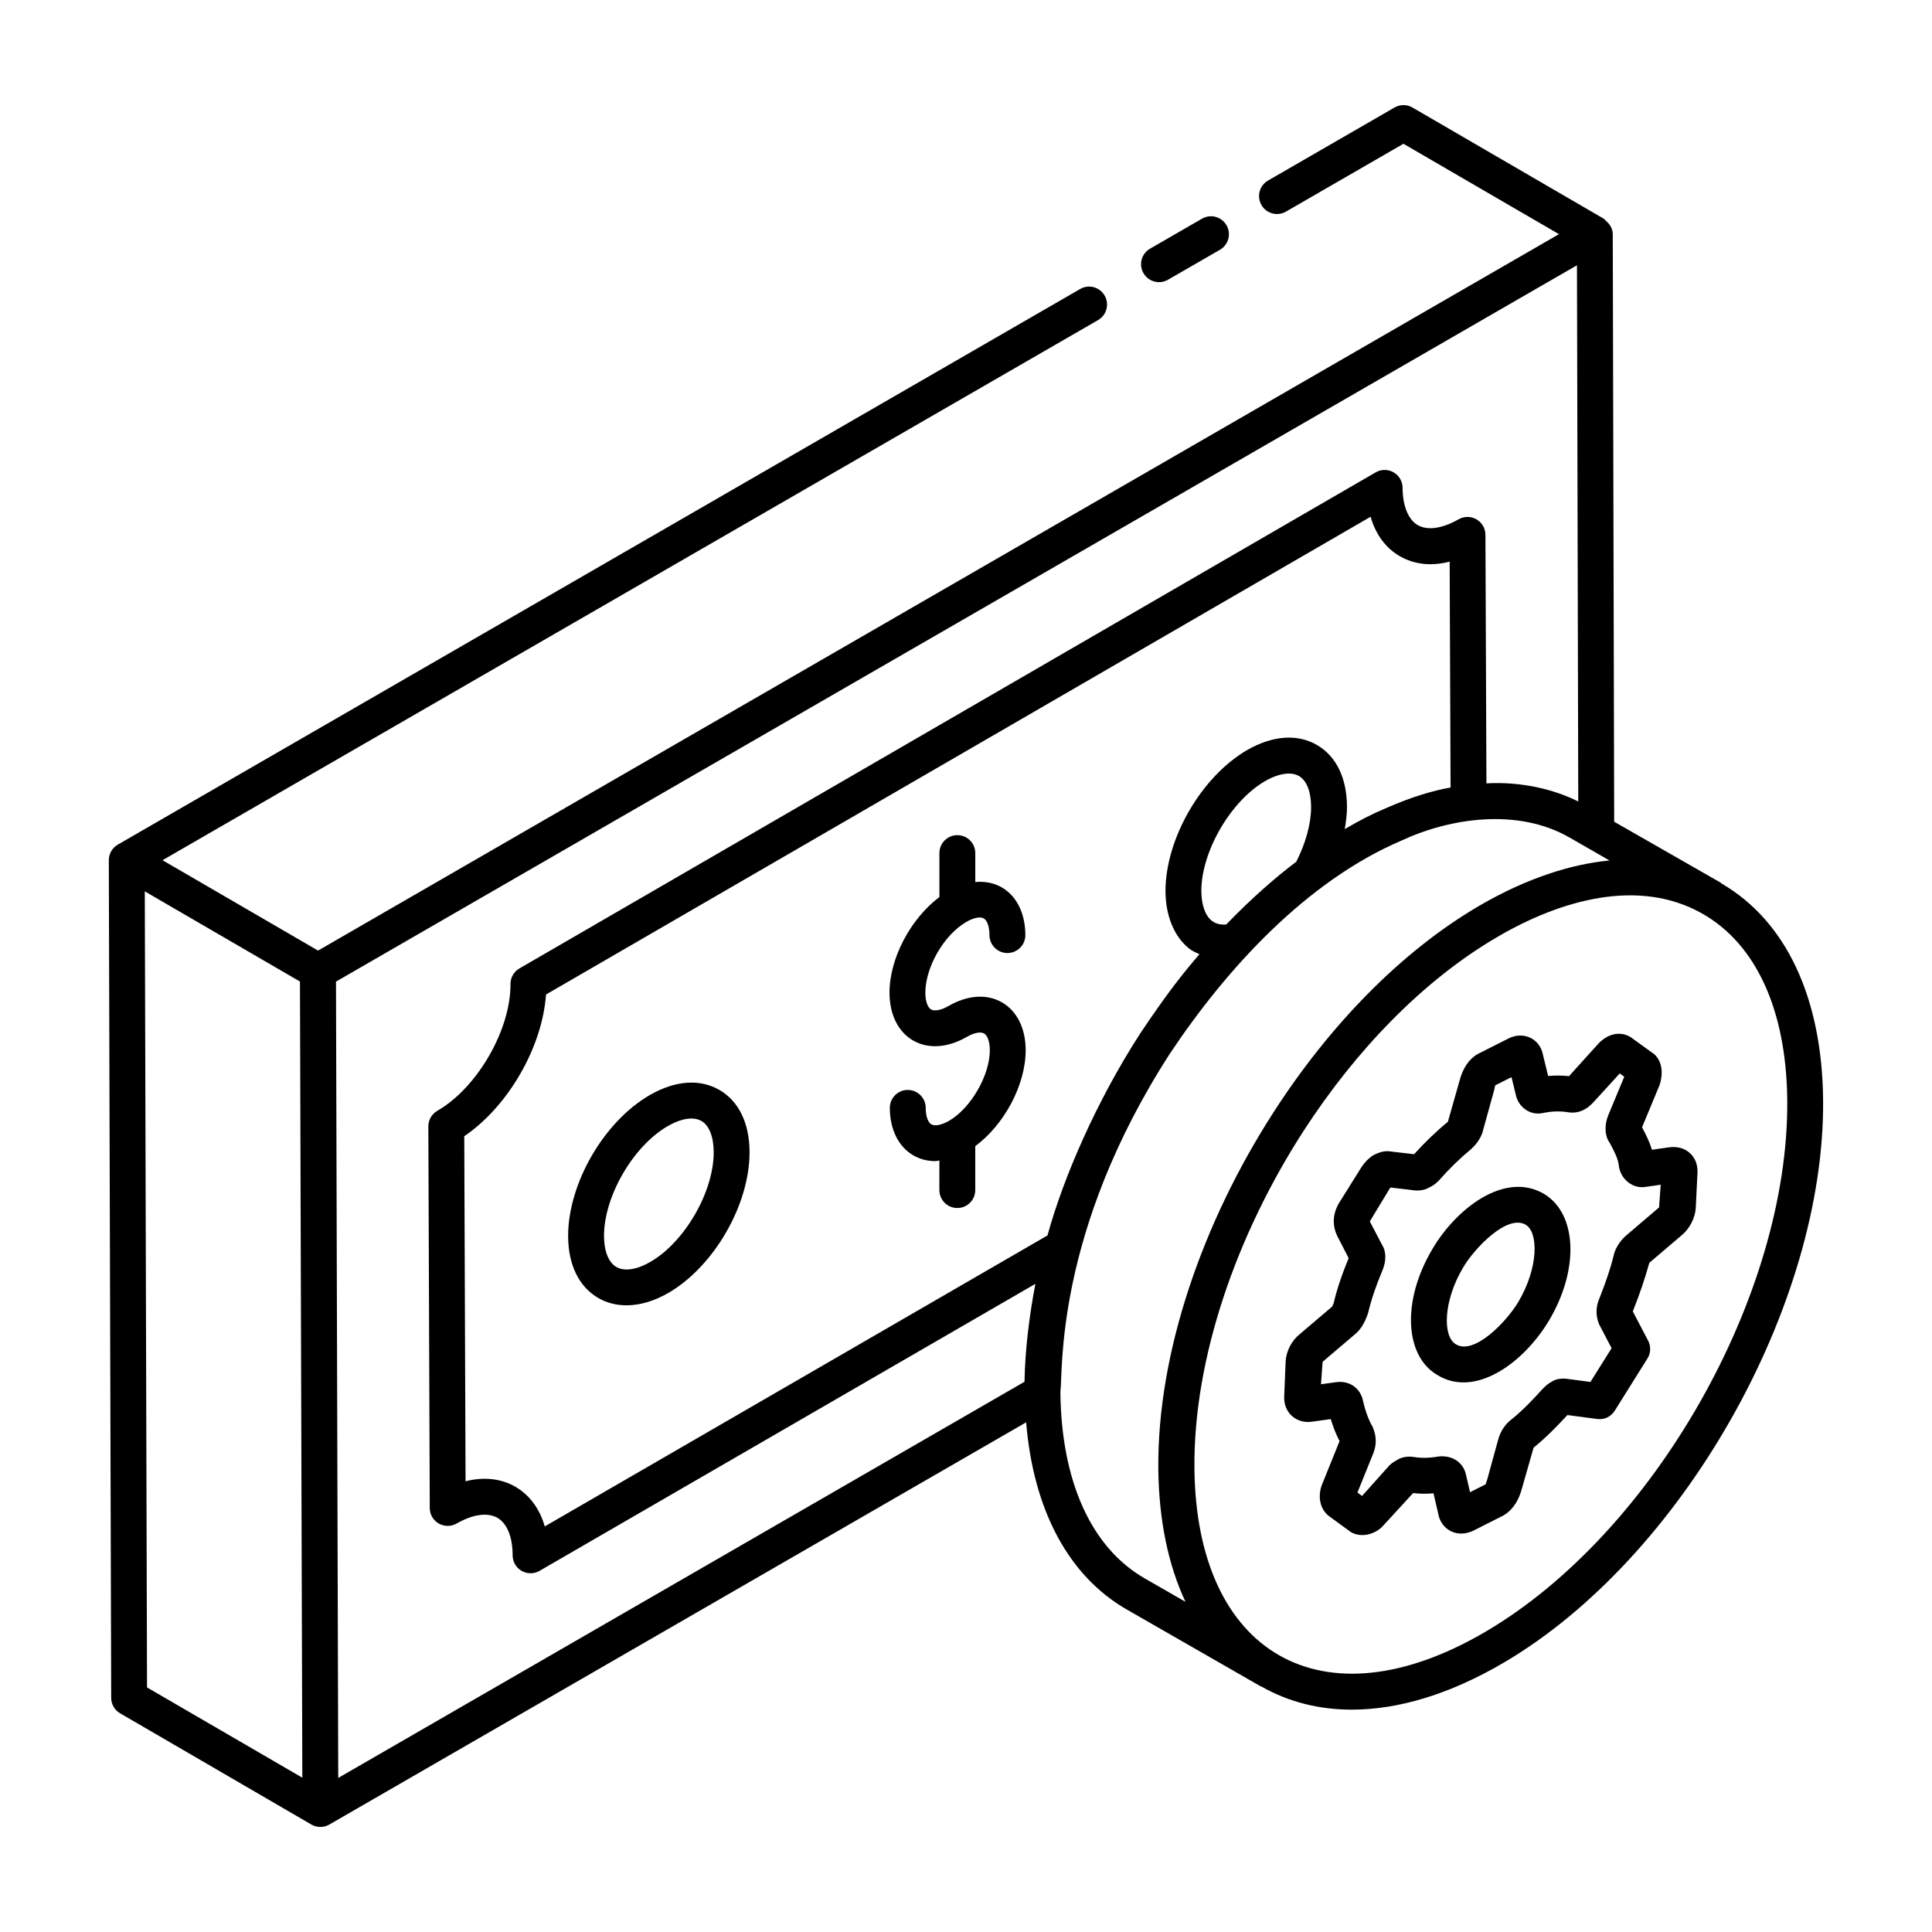 <?xml version="1.0" encoding="UTF-8"?>
<!-- Uploaded to: ICON Repo, www.svgrepo.com, Generator: ICON Repo Mixer Tools -->
<svg fill="#000000" width="800px" height="800px" version="1.1" viewBox="144 144 512 512" xmlns="http://www.w3.org/2000/svg">
 <g>
  <path d="m462.55 201.95-13.777 7.949c-2.273 1.316-3.055 4.223-1.742 6.496 1.328 2.289 4.242 3.043 6.492 1.742l13.777-7.949c2.273-1.312 3.055-4.219 1.742-6.492-1.32-2.281-4.231-3.066-6.492-1.746z"/>
  <path d="m334.62 432.83c-5.188-2.984-11.723-2.492-18.418 1.371-12.172 7.027-21.676 23.457-21.641 37.402 0.023 7.609 2.879 13.438 8.039 16.406 2.223 1.277 4.742 1.914 7.422 1.914 3.512 0 7.305-1.094 11.055-3.258 12.133-7.008 21.602-23.418 21.559-37.355-0.016-7.664-2.863-13.516-8.016-16.48zm-18.293 45.598c-3.594 2.078-6.859 2.559-8.98 1.34-2.07-1.191-3.262-4.184-3.277-8.195-0.027-10.496 7.703-23.84 16.887-29.141 2.297-1.328 4.461-2.012 6.266-2.012 1.012 0 1.906 0.215 2.66 0.645 2.055 1.184 3.246 4.195 3.254 8.266 0.031 10.492-7.664 23.82-16.809 29.098z"/>
  <path d="m409.54 409.64c-3.984-2.301-9.133-1.949-14.125 0.934-1.934 1.117-3.731 1.48-4.676 0.938-0.922-0.527-1.504-2.223-1.508-4.418-0.02-6.773 4.949-15.367 10.848-18.77 1.922-1.113 3.684-1.48 4.633-0.93 0.922 0.527 1.504 2.227 1.508 4.43 0.008 2.617 2.137 4.738 4.754 4.738h0.016c2.621-0.008 4.75-2.141 4.738-4.766-0.016-5.746-2.301-10.355-6.269-12.641-2.082-1.195-4.477-1.637-7-1.414v-7.664c0-2.629-2.125-4.754-4.754-4.754s-4.754 2.125-4.754 4.754v11.652c-7.598 5.676-13.25 16.238-13.223 25.395 0.016 5.742 2.301 10.348 6.269 12.629 3.992 2.297 9.152 1.941 14.172-0.941 1.922-1.113 3.699-1.473 4.633-0.93 0.922 0.535 1.504 2.227 1.508 4.43 0.02 6.633-5.031 15.379-10.809 18.711-1.941 1.129-3.742 1.484-4.68 0.941-0.918-0.527-1.496-2.211-1.5-4.383-0.008-2.617-2.137-4.738-4.754-4.738h-0.016c-2.621 0.008-4.75 2.141-4.738 4.766 0.016 5.719 2.297 10.309 6.262 12.594 1.746 1.004 3.719 1.504 5.805 1.504 0.348 0 0.715-0.133 1.066-0.16v7.832c0 2.629 2.125 4.754 4.754 4.754 2.629 0 4.754-2.125 4.754-4.754v-11.645c7.66-5.633 13.383-16.25 13.359-25.449-0.012-5.75-2.301-10.359-6.273-12.645z"/>
  <path d="m600.15 378.07c-0.066-0.043-0.09-0.117-0.156-0.156l-28.219-16.148-0.375-155.69c-0.004-1.438-0.758-2.688-1.852-3.578-0.199-0.164-0.309-0.406-0.535-0.539l-50.684-29.461c-1.473-0.859-3.297-0.859-4.766-0.008l-33.52 19.355c-2.273 1.312-3.055 4.219-1.742 6.492 1.309 2.269 4.215 3.051 6.492 1.742l31.137-17.98 41.211 23.953c-26.582 15.348-283.57 163.72-328.85 189.86l-41.219-23.949 247.93-143.14c2.273-1.312 3.055-4.219 1.742-6.492-1.316-2.285-4.238-3.055-6.492-1.742l-255.04 147.25c-1.48 0.855-2.371 2.438-2.375 4.113 0 0.004 0.004 0.004 0.004 0.008s-0.004 0.004-0.004 0.008l0.633 221.98c0.004 1.691 0.906 3.25 2.363 4.094 5.184 3.016-18.777-10.922 50.695 29.484 1.445 0.832 3.262 0.852 4.75-0.004l184.66-106.59c1.934 23.277 11.242 40.777 26.758 49.656l35.457 20.344c0.07 0.039 0.148 0.023 0.223 0.059 0.004 0.004 0.012 0.008 0.016 0.012 7.168 4.059 15.215 6.07 23.867 6.07 12.445 0 26.133-4.168 40.195-12.422 47.223-27.688 85.215-94.621 84.688-149.2-0.273-27.121-9.867-47.453-27.004-57.363zm-62.23-26.461-0.266-65.883c-0.004-1.695-0.914-3.254-2.383-4.098-1.465-0.844-3.273-0.848-4.738-0.004-4.281 2.457-8.215 3.016-10.793 1.547-2.535-1.453-4.012-5.07-4.043-9.91-0.008-1.695-0.922-3.254-2.394-4.094-1.465-0.844-3.281-0.84-4.738 0.016l-226.91 131.46c-1.48 0.855-2.383 2.438-2.371 4.144 0.078 12.117-8.797 27.496-19.383 33.582-1.48 0.855-2.391 2.434-2.387 4.141l0.379 101.14c0.004 1.695 0.914 3.254 2.383 4.098 1.457 0.84 3.262 0.844 4.738 0.004 4.281-2.461 8.219-3.012 10.82-1.508 2.555 1.48 4.019 5.102 4.019 9.934 0 1.699 0.906 3.269 2.375 4.117 1.512 0.867 3.312 0.832 4.758-0.004l131.41-76.066c-1.562 7.981-2.769 17.625-2.887 25.953l-181.87 104.99-0.598-211.03c171.71-99.125 224.34-129.5 328.87-189.84l0.344 142.1c-6.621-3.301-15.23-5.305-24.336-4.797zm-26.621 6.559c-3.477 1.449-7.148 3.32-10.926 5.551 0.352-1.996 0.59-3.961 0.59-5.824 0-7.641-2.82-13.484-7.945-16.457-5.18-3.016-11.734-2.543-18.488 1.316-12.152 7.055-21.668 23.477-21.668 37.43 0.066 6.625 2.309 12.031 6.312 15.23 0.805 0.645 1.766 1.012 2.684 1.461-4.426 5.156-8.676 10.5-15.742 21.082-11.578 17.918-20.367 38.254-24.52 53.445l-133.23 77.113c-2.727-9.547-11.062-14.508-20.988-11.961l-0.344-91.441c11.684-7.973 20.656-23.527 21.668-37.559l218.52-126.61c1.352 4.691 4.004 8.305 7.789 10.477 3.832 2.199 8.363 2.664 13.164 1.414l0.242 59.863c-4.258 0.73-10.254 2.426-17.125 5.473zm-42.328 30.832c-1.621 0.133-2.867-0.223-3.867-1.016-1.73-1.379-2.703-4.188-2.738-7.848 0-10.477 7.758-23.828 16.906-29.145 2.309-1.316 4.473-1.992 6.285-1.992 1.02 0 1.93 0.215 2.688 0.656 2.043 1.184 3.211 4.188 3.211 8.238 0 4.348-1.387 9.449-3.926 14.469-5.356 4.027-12.023 9.824-18.559 16.637zm-286.6-8.781 41.121 23.895 0.629 210.99-41.156-23.918zm265.06 182.11c-14.203-8.129-22.164-25.688-22.418-49.391 0.719-5.164-1.684-42.18 29.047-89.762 15.168-22.75 36.289-45.691 61.324-56.41 13.117-6.098 30.828-8.578 44.324-0.949 0.949 0.547 11.766 6.758 10.816 6.211-0.051 0.004-0.105 0.02-0.156 0.027-9.715 0.926-21.672 4.547-34.57 12.113-20.637 12.102-39.508 31.672-54.184 54.414-18.957 29.332-30.93 63.957-30.652 94.656 0.148 13.59 2.617 25.496 7.199 35.254zm90.215 14.113c-43.223 25.348-76.633 5.789-77.109-43.293-0.281-29.031 11.039-61.785 28.977-89.527 13.863-21.402 31.66-39.816 51.117-51.211 16.801-9.891 37.605-15.871 54.496-6.297 14.285 8.094 22.285 25.641 22.512 49.414 0.496 51.547-35.387 114.76-79.992 140.91z"/>
  <path d="m586.21 448.07c-0.02 0-0.039 0.004-0.059 0.004l-4.379 0.625c-0.684-2.277-1.68-4.199-2.613-5.949l4.676-11.27c1.434-4.559-0.301-7.519-2.051-8.547l-4.984-3.598c-2.019-1.699-4.887-1.82-7.269-0.34-0.883 0.539-1.637 1.188-2.176 1.84l-7.555 8.363c-1.801-0.203-3.652-0.223-5.527-0.047l-1.398-5.731c-0.812-4.098-5.07-6.242-9.078-4.227l-8.203 4.144c-2.312 1.324-3.938 3.742-4.809 7.109l-3.078 10.832c-3.086 2.543-6.137 5.492-8.953 8.598l-6.043-0.699c-1.375-0.27-2.832-0.023-4.719 0.938-1.184 0.738-2.289 1.832-3.18 3.184l-5.879 9.395c-1.766 2.883-1.941 6.059-0.484 8.973l2.969 5.773c-1.809 4.309-3.195 8.473-3.977 11.914-0.207 0.586-0.414 0.906-0.426 0.922l-8.555 7.281c-2.152 1.727-3.594 4.469-3.75 7.242l-0.375 9.105c-0.277 4.578 3.363 7.594 7.672 6.82l4.664-0.645c0.656 2.18 1.43 4.133 2.328 5.836l-4.465 11.051c-1.527 3.445-0.738 7.152 1.832 8.953l5.644 4.109c2.098 1.188 4.578 0.969 6.68-0.207 0.625-0.371 1.445-0.93 2.074-1.723l7.727-8.41c1.793 0.199 3.606 0.223 5.406 0.059l1.453 6.266c1.125 3.602 4.949 5.559 9.043 3.668l8.035-4.066c1.609-0.918 3.769-2.906 4.891-7.125l3.102-10.852c3.336-2.672 6.426-5.887 8.961-8.633l7.891 1.043c1.883 0.273 3.664-0.613 4.652-2.188l8.664-13.836c0.895-1.43 0.965-3.227 0.188-4.727l-4.066-7.75c1.977-5.008 3.269-8.887 4.379-12.887l8.73-7.438c1.992-1.684 3.43-4.527 3.578-7.121l0.449-9.219c0.172-2.816-1.137-4.484-1.934-5.227-1.008-0.934-2.785-1.996-5.703-1.59zm-2.543 15.914-8.848 7.539c-0.77 0.691-2.621 2.606-3.18 5.207-0.797 3.269-1.98 6.805-3.773 11.336-0.961 2.223-1.059 4.519-0.078 6.898l3.301 6.32-5.602 8.945-5.984-0.789c-1.691-0.293-3.352 0.059-4.297 0.734-0.988 0.496-1.695 1.203-2.461 1.973-2.234 2.469-5.195 5.613-8.094 7.938-1.707 1.242-3.027 3.223-3.606 5.394l-2.894 10.527c-0.242 0.906-0.5 1.324-0.387 1.324 0 0 0.004-0.004 0.008-0.004l-4.195 2.125-1.184-5.098c-0.867-2.91-3.578-4.715-7.086-4.383-2.406 0.438-4.656 0.488-6.734 0.133-1.645-0.254-3.379 0.133-4.363 0.836-1.039 0.527-1.871 1.188-2.359 1.805l-6.887 7.699-1.223-0.902 4.219-10.445c0.859-2.269 0.895-4.406-0.203-6.996-1.039-1.746-1.902-4.102-2.531-6.789-0.594-3.25-3.363-5.394-6.848-5.062l-4.301 0.594 0.434-5.949 8.582-7.305c1.41-1.145 2.523-2.852 3.453-5.559 0.828-3.512 2.098-7.297 3.766-11.219 1.113-2.574 1.051-5.176 0.023-6.781l-3.32-6.34 5.441-8.984 5.559 0.648c1.934 0.355 3.773 0.008 4.703-0.656 1.277-0.516 2.117-1.359 2.68-1.934 2.715-3.074 5.527-5.812 8.504-8.27 0.773-0.695 2.637-2.606 3.16-5.082l2.906-10.5c0.242-0.922 0.246-1.328 0.328-1.305l4.269-2.152 1.102 4.496c0.621 3.375 3.797 5.785 7.25 5.008 2.316-0.484 4.512-0.543 6.551-0.215 1.062 0.195 2.734 0.23 4.434-0.73 0.977-0.496 1.652-1.176 2.344-1.871l7.004-7.668 1.203 0.867-4.312 10.363c-1.035 2.762-0.805 5.453 0.473 7.199 1.117 2.094 2.086 3.902 2.359 5.723 0.152 1.875 1.086 3.598 2.559 4.727 1.352 1.039 3.055 1.453 4.527 1.191l4.051-0.582z"/>
  <path d="m553.29 460.46c-10.504-6.312-23.527 3.949-29.738 14.641-7.984 13.438-7.398 28.055 1.242 33.219 10.207 6.41 23.227-3.375 29.82-14.551v-0.004c7.902-13.391 7.324-28.012-1.324-33.305zm-6.863 28.477c-3.164 5.356-11.824 14.352-16.664 11.277-3.438-2.055-3.332-11.352 1.977-20.301 2.945-5.062 11.746-14.293 16.613-11.324 3.426 2.094 3.328 11.434-1.926 20.348z"/>
 </g>
</svg>
